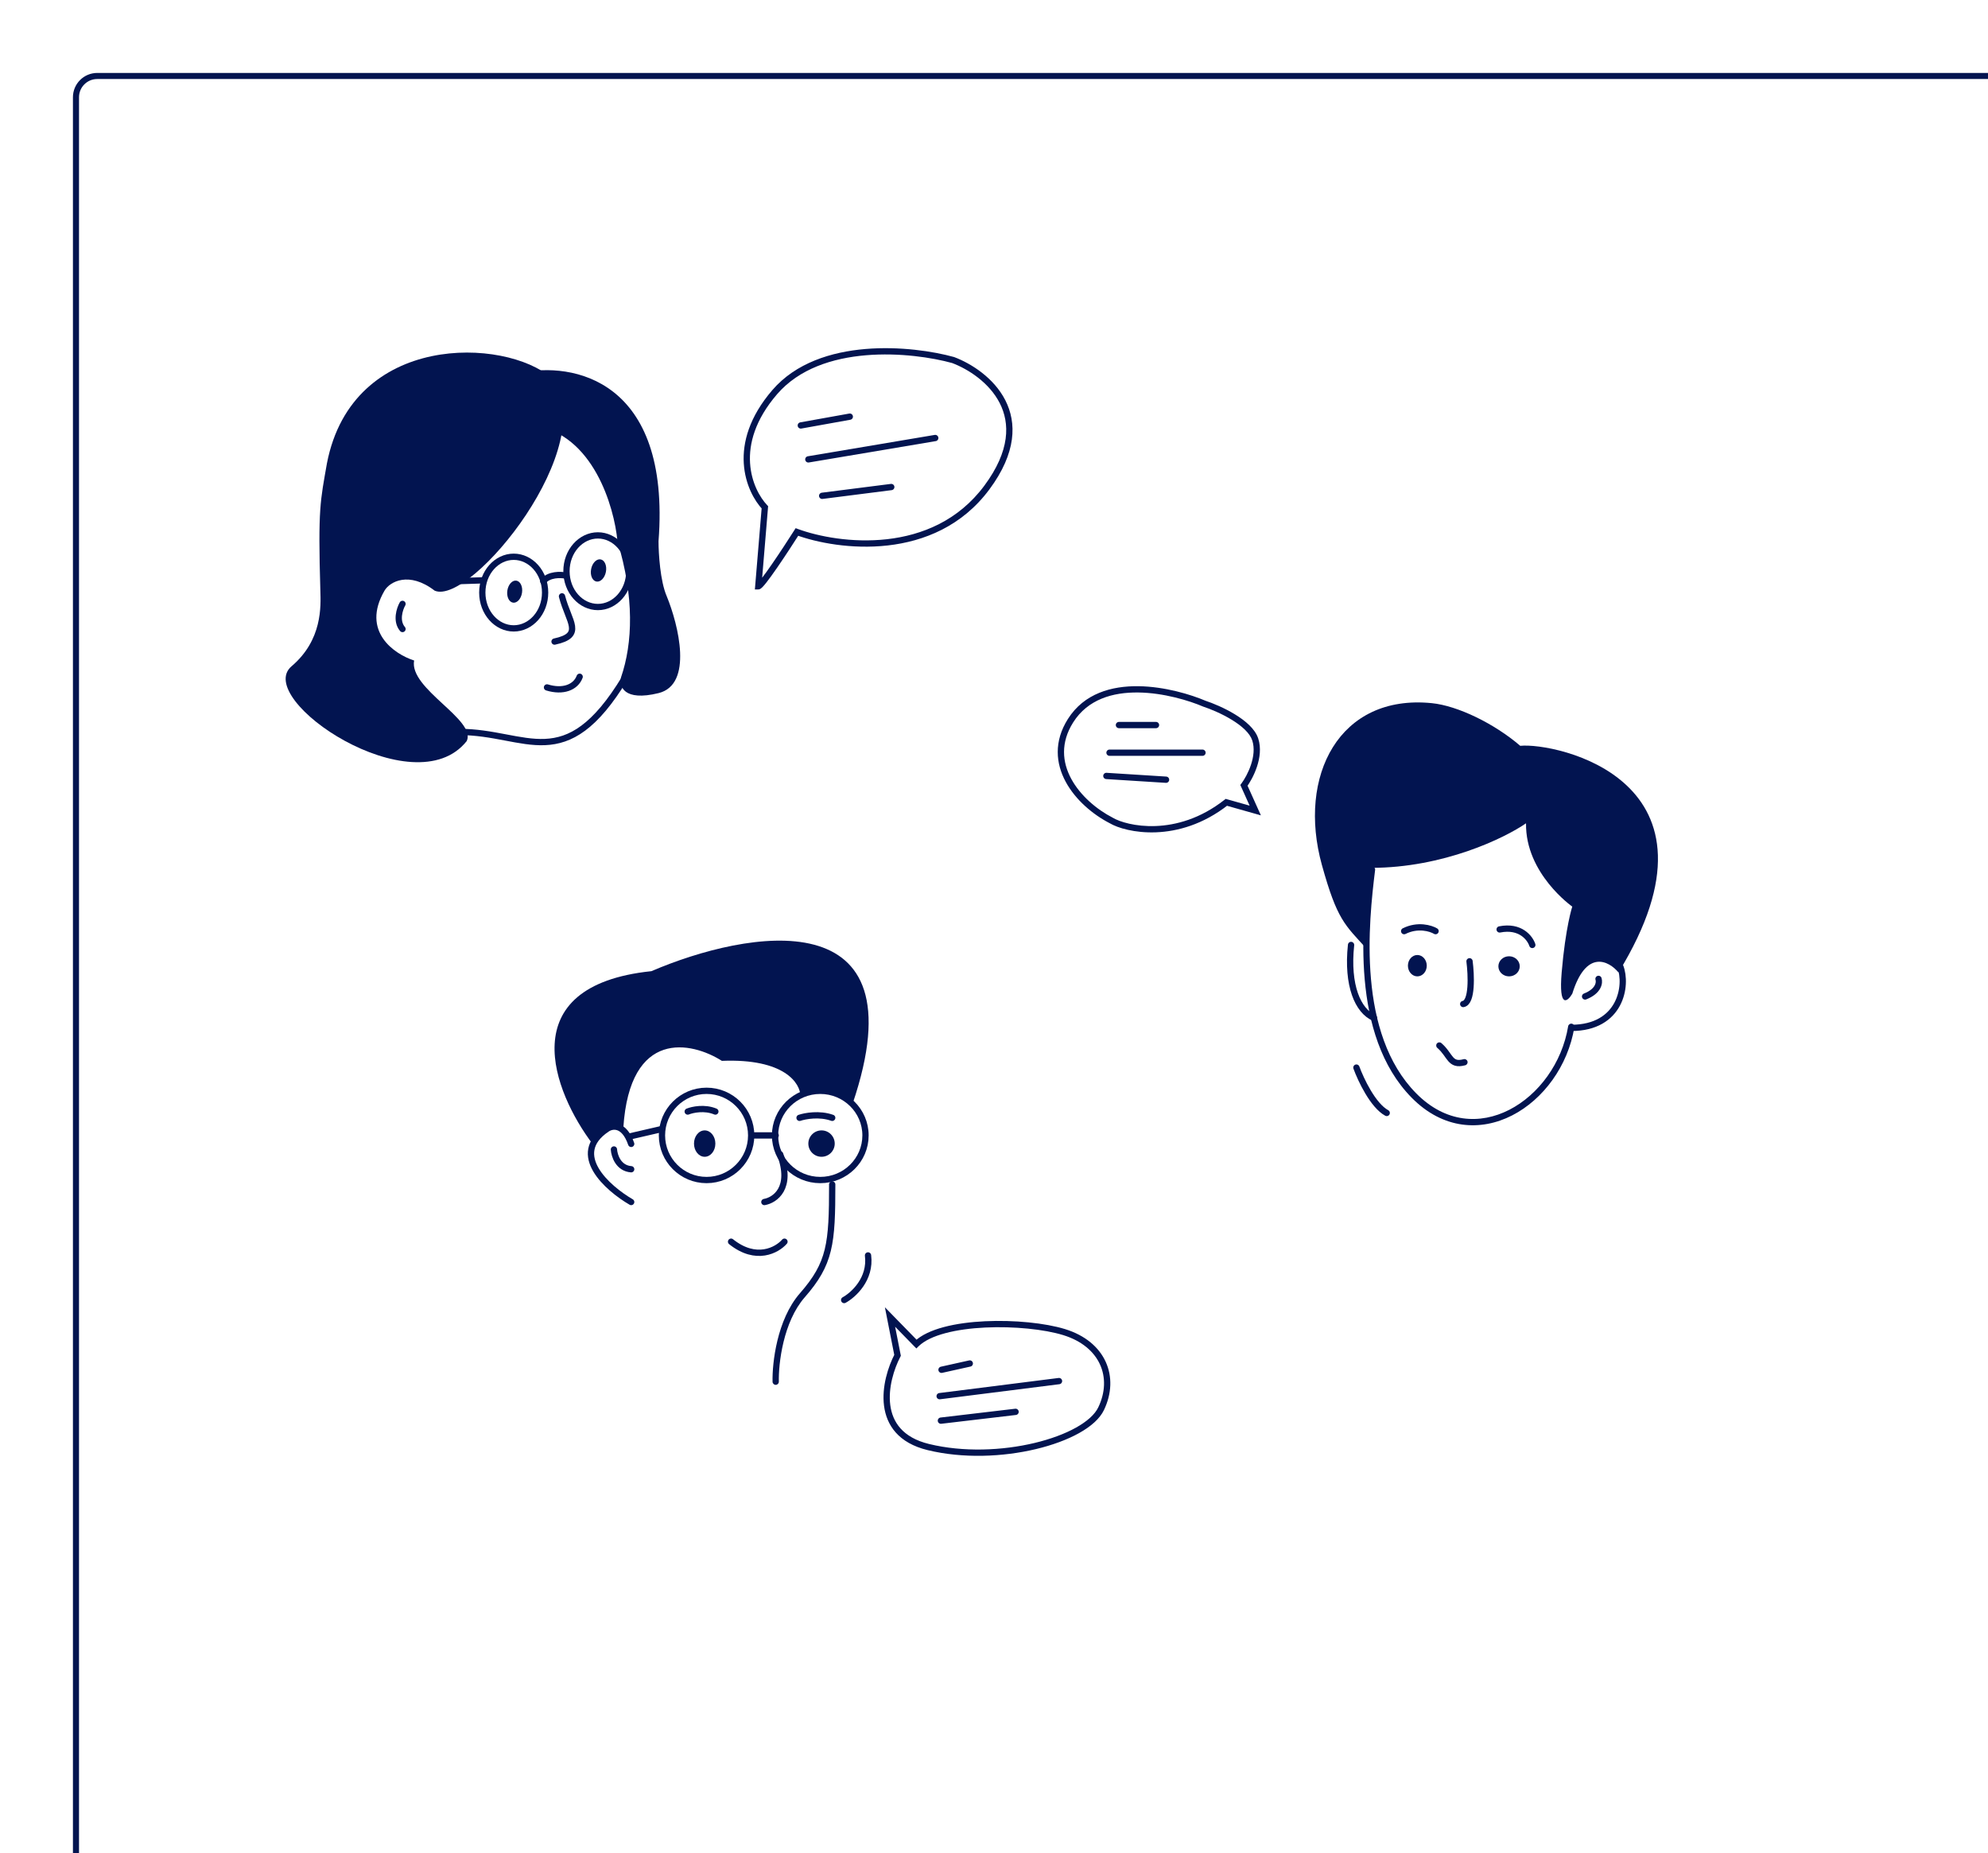 <svg width="515" height="480" viewBox="0 0 515 480" fill="none" xmlns="http://www.w3.org/2000/svg">
<g filter="url(#filter0_dd_1285_20008)">
<rect width="503" height="468" rx="6.298" fill="white"/>
<rect x="0.787" y="0.787" width="501.425" height="466.425" rx="5.511" stroke="#021450" stroke-width="1.575"/>
</g>
<path d="M342.442 224.047C346.382 238.257 348.352 239.516 354.084 245.812C354.084 239.59 355.148 229.147 355.148 224.798C373.914 224.798 389.751 217.105 395.324 213.258C395.124 226.304 407.302 234.833 407.302 234.833C407.302 234.833 405.555 240.102 404.557 251.893C403.758 261.326 406.054 259.503 407.302 257.412C410.895 245.772 416.785 248.883 419.28 251.893C449.902 201.923 402.81 192.268 393.827 193.188C387.039 187.368 377.573 182.806 370.919 182.137C346.92 179.725 336.053 201.007 342.442 224.047Z" fill="#021450"/>
<path d="M406.238 265.833C406.312 265.389 406.73 265.089 407.174 265.162C407.617 265.236 407.917 265.655 407.844 266.098L406.238 265.833ZM354.614 225.14C354.669 224.694 355.076 224.378 355.522 224.433C355.968 224.488 356.285 224.894 356.229 225.34L354.614 225.14ZM407.844 266.098C406.182 276.15 399.776 284.808 391.722 288.924C383.617 293.066 373.856 292.588 365.733 284.371L366.89 283.227C374.479 290.903 383.461 291.318 390.982 287.475C398.554 283.605 404.656 275.399 406.238 265.833L407.844 266.098ZM365.733 284.371C357.683 276.229 354.51 264.76 353.534 253.722C352.558 242.673 353.774 231.932 354.614 225.14L356.229 225.34C355.391 232.124 354.196 242.716 355.155 253.579C356.116 264.454 359.227 275.476 366.89 283.227L365.733 284.371Z" fill="#021450"/>
<path d="M419.721 250.303C421.68 255.263 419.842 266.252 407.042 266.252" stroke="#021450" stroke-width="1.627" stroke-linecap="round"/>
<path d="M414.102 253.558C414.419 254.498 414.165 256.726 410.622 258.114" stroke="#021450" stroke-width="1.627" stroke-linecap="round"/>
<path d="M355.939 263.649C351.795 261.873 348.873 255.298 349.998 244.77" stroke="#021450" stroke-width="1.627" stroke-linecap="round"/>
<path d="M379.162 274.362C379.596 274.244 380.043 274.5 380.16 274.934C380.278 275.368 380.022 275.815 379.588 275.932L379.162 274.362ZM372.334 271.426C371.993 271.132 371.955 270.618 372.249 270.278C372.543 269.938 373.056 269.9 373.397 270.193L372.334 271.426ZM379.588 275.932C378.547 276.215 377.68 276.261 376.923 276.044C376.155 275.824 375.609 275.362 375.159 274.845C374.74 274.364 374.32 273.724 373.917 273.177C373.489 272.597 372.998 271.999 372.334 271.426L373.397 270.193C374.189 270.877 374.761 271.58 375.226 272.211C375.717 272.876 376.022 273.358 376.387 273.777C376.721 274.161 377.016 274.377 377.372 274.48C377.741 274.586 378.284 274.6 379.162 274.362L379.588 275.932Z" fill="#021450"/>
<ellipse rx="2.441" ry="2.767" transform="matrix(-1 0 0 1 367.169 250.141)" fill="#021450"/>
<ellipse rx="2.767" ry="2.604" transform="matrix(-1 0 0 1 390.93 250.304)" fill="#021450"/>
<path d="M396.951 244.769C396.37 242.982 393.865 239.675 388.488 240.748" stroke="#021450" stroke-width="1.627" stroke-linecap="round"/>
<path d="M371.889 241.189C370.656 240.452 367.302 239.421 363.751 241.189" stroke="#021450" stroke-width="1.627" stroke-linecap="round"/>
<path d="M380.687 249.001C381.141 252.526 381.451 259.674 379.049 260.068" stroke="#021450" stroke-width="1.627" stroke-linecap="round"/>
<path d="M325.18 209.942L324.959 210.725L326.638 211.2L325.922 209.608L325.18 209.942ZM322.251 203.432L321.598 202.947L321.312 203.33L321.509 203.766L322.251 203.432ZM311.998 182.276L311.678 183.024L311.711 183.038L311.744 183.049L311.998 182.276ZM277.333 186.67L278.021 187.105L277.333 186.67ZM287.911 212.546L288.327 211.847L288.305 211.834L288.283 211.822L287.911 212.546ZM317.694 207.827L317.915 207.044L317.517 206.931L317.191 207.187L317.694 207.827ZM325.922 209.608L322.993 203.099L321.509 203.766L324.438 210.276L325.922 209.608ZM322.904 203.918C323.737 202.798 324.87 200.858 325.615 198.615C326.357 196.381 326.745 193.747 325.954 191.302L324.406 191.803C325.047 193.784 324.758 196.032 324.07 198.102C323.385 200.164 322.338 201.951 321.598 202.947L322.904 203.918ZM325.954 191.302C325.541 190.023 324.677 188.858 323.618 187.827C322.554 186.792 321.253 185.852 319.899 185.027C317.194 183.378 314.197 182.142 312.252 181.502L311.744 183.049C313.596 183.657 316.474 184.846 319.052 186.417C320.341 187.202 321.534 188.07 322.483 188.994C323.436 189.922 324.104 190.868 324.406 191.803L325.954 191.302ZM312.317 181.527C308.563 179.926 301.785 177.834 294.902 177.746C288.02 177.659 280.851 179.583 276.645 186.235L278.021 187.105C281.795 181.135 288.27 179.29 294.881 179.374C301.49 179.458 308.054 181.478 311.678 183.024L312.317 181.527ZM276.645 186.235C272.968 192.05 273.5 197.738 276.068 202.497C278.612 207.212 283.147 211.018 287.54 213.27L288.283 211.822C284.105 209.68 279.851 206.081 277.5 201.724C275.172 197.409 274.7 192.356 278.021 187.105L276.645 186.235ZM287.496 213.246C289.527 214.453 293.945 215.803 299.452 215.593C304.99 215.382 311.669 213.595 318.197 208.466L317.191 207.187C310.959 212.083 304.619 213.768 299.391 213.967C294.133 214.167 290.039 212.864 288.327 211.847L287.496 213.246ZM317.472 208.61L324.959 210.725L325.401 209.159L317.915 207.044L317.472 208.61Z" fill="#021450"/>
<path d="M289.865 187.809H299.467" stroke="#021450" stroke-width="1.627" stroke-linecap="round"/>
<path d="M287.424 194.97H311.51" stroke="#021450" stroke-width="1.627" stroke-linecap="round"/>
<path d="M286.609 200.991L302.07 201.967" stroke="#021450" stroke-width="1.627" stroke-linecap="round"/>
<path d="M351.383 276.535C352.515 279.645 355.671 286.349 359.234 288.286" stroke="#021450" stroke-width="1.627" stroke-linecap="round"/>
<path d="M200.135 357.922C200.145 358.372 200.518 358.727 200.968 358.716C201.417 358.706 201.772 358.333 201.762 357.884L200.135 357.922ZM207.848 335.515L208.46 336.051L207.848 335.515ZM216.402 306.801C216.402 306.351 216.038 305.987 215.589 305.987C215.139 305.987 214.775 306.351 214.775 306.801H216.402ZM201.762 357.884C201.707 355.6 201.978 351.729 202.976 347.619C203.975 343.502 205.686 339.223 208.46 336.051L207.235 334.98C204.22 338.427 202.425 342.989 201.394 347.235C200.362 351.488 200.077 355.502 200.135 357.922L201.762 357.884ZM208.46 336.051C212.135 331.85 214.151 328.41 215.222 324.028C216.28 319.698 216.402 314.487 216.402 306.801H214.775C214.775 314.527 214.644 319.536 213.641 323.642C212.651 327.696 210.797 330.907 207.235 334.98L208.46 336.051Z" fill="#021450"/>
<path d="M198.012 311.358C200.734 310.888 205.363 307.757 202.096 298.989" stroke="#021450" stroke-width="1.627" stroke-linecap="round"/>
<path d="M163.51 311.357C157.345 307.78 147.45 298.992 157.191 292.457C158.527 291.495 161.661 290.919 163.51 296.301" stroke="#021450" stroke-width="1.627" stroke-linecap="round"/>
<path d="M159.041 297.743C159.143 299.344 160.181 302.612 163.51 302.868" stroke="#021450" stroke-width="1.627" stroke-linecap="round"/>
<path d="M178.157 287.922C179.381 287.431 182.527 286.743 185.318 287.922" stroke="#021450" stroke-width="1.627" stroke-linecap="round"/>
<path d="M207.126 289.55C208.573 289.059 212.29 288.371 215.589 289.55" stroke="#021450" stroke-width="1.627" stroke-linecap="round"/>
<path d="M168.746 251.562C132.299 255.357 143.436 283.025 153.56 296.385C155.628 291.804 159.699 291.641 161.476 292.132C163.156 266.35 179.193 269.829 187.002 274.791C203.286 274.137 207.357 280.626 207.357 283.952C214.416 279.493 220.394 284.728 220.878 285.873C238.972 232.478 193.518 240.928 168.746 251.562Z" fill="#021450"/>
<circle cx="183.04" cy="294.106" r="11.555" stroke="#021450" stroke-width="1.627"/>
<ellipse cx="182.551" cy="296.222" rx="2.767" ry="3.418" fill="#021450"/>
<path d="M224.214 294.106C224.214 300.478 218.978 305.661 212.497 305.661C206.015 305.661 200.779 300.478 200.779 294.106C200.779 287.735 206.015 282.552 212.497 282.552C218.978 282.552 224.214 287.735 224.214 294.106Z" stroke="#021450" stroke-width="1.627"/>
<circle cx="212.822" cy="296.222" r="3.418" fill="#021450"/>
<path d="M200.941 294.92C201.391 294.92 201.755 294.556 201.755 294.106C201.755 293.657 201.391 293.293 200.941 293.293V294.92ZM194.757 293.293C194.307 293.293 193.943 293.657 193.943 294.106C193.943 294.556 194.307 294.92 194.757 294.92V293.293ZM200.941 293.293H194.757V294.92H200.941V293.293Z" fill="#021450"/>
<path d="M171.505 293.272C171.943 293.171 172.216 292.734 172.115 292.296C172.014 291.858 171.577 291.585 171.139 291.686L171.505 293.272ZM162.676 293.639C162.238 293.74 161.965 294.177 162.066 294.615C162.168 295.053 162.604 295.326 163.042 295.225L162.676 293.639ZM171.139 291.686L162.676 293.639L163.042 295.225L171.505 293.272L171.139 291.686Z" fill="#021450"/>
<path d="M203.22 321.634C201.321 323.804 195.896 326.842 189.386 321.634" stroke="#021450" stroke-width="1.627" stroke-linecap="round"/>
<path d="M218.681 336.746C221.068 335.444 225.646 331.31 224.865 325.191" stroke="#021450" stroke-width="1.627" stroke-linecap="round"/>
<path d="M230.562 341.14L231.144 340.572L229.237 338.619L229.763 341.297L230.562 341.14ZM232.515 351.068L233.236 351.444L233.368 351.191L233.313 350.911L232.515 351.068ZM240.489 374.828L240.682 374.038L240.489 374.828ZM275.642 345.046L275.404 345.824L275.642 345.046ZM237.397 348.138L236.815 348.707L237.385 349.29L237.967 348.719L237.397 348.138ZM229.763 341.297L231.716 351.225L233.313 350.911L231.36 340.983L229.763 341.297ZM231.793 350.692C230.068 354.002 228.378 359.236 229.014 364.155C229.335 366.632 230.25 369.05 232.067 371.083C233.885 373.116 236.556 374.709 240.297 375.619L240.682 374.038C237.197 373.19 234.838 371.741 233.28 369.998C231.722 368.255 230.915 366.163 230.628 363.946C230.05 359.478 231.598 354.589 233.236 351.444L231.793 350.692ZM240.297 375.619C249.476 377.852 259.821 377.394 268.365 375.356C272.64 374.336 276.492 372.914 279.54 371.214C282.568 369.525 284.895 367.509 285.978 365.253L284.511 364.549C283.641 366.362 281.655 368.17 278.748 369.792C275.86 371.403 272.155 372.778 267.988 373.773C259.647 375.762 249.567 376.199 240.682 374.038L240.297 375.619ZM285.978 365.253C288.022 360.996 288.173 356.551 286.432 352.743C284.691 348.935 281.107 345.87 275.881 344.268L275.404 345.824C280.268 347.315 283.438 350.108 284.952 353.42C286.466 356.733 286.373 360.669 284.511 364.549L285.978 365.253ZM275.881 344.268C270.776 342.704 262.743 341.879 255.18 342.24C251.391 342.421 247.689 342.9 244.507 343.747C241.342 344.589 238.602 345.818 236.828 347.557L237.967 348.719C239.447 347.269 241.868 346.134 244.925 345.32C247.964 344.511 251.545 344.043 255.257 343.866C262.694 343.511 270.529 344.33 275.404 345.824L275.881 344.268ZM237.979 347.57L231.144 340.572L229.98 341.709L236.815 348.707L237.979 347.57Z" fill="#021450"/>
<path d="M243.906 354.811L251.23 353.183" stroke="#021450" stroke-width="1.627" stroke-linecap="round"/>
<path d="M243.418 361.646L274.34 357.74" stroke="#021450" stroke-width="1.627" stroke-linecap="round"/>
<path d="M243.744 367.989L263.088 365.709" stroke="#021450" stroke-width="1.627" stroke-linecap="round"/>
<path d="M196.439 151.867L195.628 151.799L195.554 152.681H196.439V151.867ZM206.449 137.801L206.729 137.037L206.114 136.812L205.762 137.365L206.449 137.801ZM246.913 93.261L247.201 92.499L247.166 92.486L247.131 92.477L246.913 93.261ZM198.143 131.408L198.954 131.476L198.984 131.112L198.733 130.848L198.143 131.408ZM196.439 152.681C196.639 152.681 196.799 152.616 196.89 152.572C196.99 152.523 197.077 152.464 197.148 152.411C197.29 152.304 197.436 152.166 197.577 152.02C197.862 151.724 198.205 151.313 198.584 150.83C199.344 149.858 200.3 148.524 201.315 147.055C203.346 144.113 205.641 140.587 207.135 138.238L205.762 137.365C204.274 139.704 201.991 143.211 199.975 146.13C198.966 147.591 198.032 148.894 197.302 149.827C196.935 150.296 196.633 150.654 196.406 150.89C196.29 151.009 196.213 151.078 196.169 151.11C196.148 151.127 196.152 151.121 196.178 151.108C196.195 151.1 196.291 151.053 196.439 151.053V152.681ZM206.168 138.565C211.592 140.556 220.569 142.349 229.956 141.29C239.36 140.229 249.23 136.297 256.299 126.778L254.992 125.808C248.26 134.873 238.856 138.648 229.774 139.673C220.675 140.699 211.953 138.954 206.729 137.037L206.168 138.565ZM256.299 126.778C263.342 117.294 263.422 109.522 260.427 103.663C257.477 97.893 251.642 94.175 247.201 92.499L246.626 94.022C250.846 95.614 256.277 99.12 258.978 104.404C261.633 109.599 261.749 116.709 254.992 125.808L256.299 126.778ZM247.131 92.477C241.801 90.999 233.088 89.652 224.206 90.399C215.335 91.144 206.158 93.991 200.082 101.041L201.315 102.103C206.994 95.514 215.672 92.749 224.343 92.02C233.002 91.293 241.519 92.61 246.696 94.045L247.131 92.477ZM200.082 101.041C194.079 108.005 192.343 114.603 192.682 120.057C193.02 125.482 195.407 129.709 197.552 131.968L198.733 130.848C196.831 128.845 194.619 124.973 194.307 119.956C193.996 114.967 195.561 108.778 201.315 102.103L200.082 101.041ZM197.332 131.34L195.628 151.799L197.25 151.934L198.954 131.476L197.332 131.34Z" fill="#021450"/>
<path d="M207.451 110.204L220.145 107.925" stroke="#021450" stroke-width="1.627" stroke-linecap="round"/>
<path d="M209.405 118.992L242.279 113.458" stroke="#021450" stroke-width="1.627" stroke-linecap="round"/>
<path d="M212.985 128.431L230.887 126.153" stroke="#021450" stroke-width="1.627" stroke-linecap="round"/>
<path d="M138.269 110.222C153.581 112.433 159.11 131.13 159.961 140.202C164.333 154.597 163.946 166.55 160.864 175.498C160.35 177.766 161.577 181.749 170.594 179.538C179.611 177.327 175.769 161.89 172.721 154.448C171.019 150.536 170.594 143.32 170.594 140.202C173.827 98.187 148.123 93.637 134.867 96.613C138.95 99.335 138.836 106.819 138.269 110.222Z" fill="#021450"/>
<path d="M84.695 120.015C91.3 85.966 130.928 87.455 142.858 97.883C156.281 114.907 121.979 157.044 112.605 153C105.958 147.893 100.97 150.66 99.609 153C93.473 163.556 102.166 169.458 107.279 171.089C105.915 178.41 123.471 186.411 120.914 191.945C107.279 209.182 65.521 181.091 75.534 172.579C83.545 165.769 83.112 157.044 82.991 153C82.352 131.507 82.991 129.805 84.695 120.015Z" fill="#021450"/>
<path d="M143.655 166.188C151.393 164.514 147.309 161.166 145.59 154.47" stroke="#021450" stroke-width="1.627" stroke-linecap="round"/>
<ellipse cx="155.049" cy="147.768" rx="1.947" ry="2.92" transform="rotate(11.011 155.049 147.768)" fill="#021450"/>
<ellipse cx="133.331" cy="153.254" rx="1.921" ry="2.882" transform="rotate(8.554 133.331 153.254)" fill="#021450"/>
<path d="M104.27 156.424C103.534 157.726 102.502 160.851 104.27 162.934" stroke="#021450" stroke-width="1.627" stroke-linecap="round"/>
<path d="M118.917 189.59C136.571 189.59 146.355 201.225 161.882 175.628" stroke="#021450" stroke-width="1.627" stroke-linecap="round"/>
<path d="M141.702 178.062C145.83 179.335 149.132 178.062 150.164 175.302" stroke="#021450" stroke-width="1.627" stroke-linecap="round"/>
<path d="M141.214 153.494C141.214 158.712 137.482 162.771 133.077 162.771C128.672 162.771 124.94 158.712 124.94 153.494C124.94 148.276 128.672 144.218 133.077 144.218C137.482 144.218 141.214 148.276 141.214 153.494Z" stroke="#021450" stroke-width="1.627"/>
<path d="M163.022 147.961C163.022 153.178 159.29 157.237 154.885 157.237C150.479 157.237 146.747 153.178 146.747 147.961C146.747 142.743 150.479 138.684 154.885 138.684C159.29 138.684 163.022 142.743 163.022 147.961Z" stroke="#021450" stroke-width="1.627"/>
<path d="M146.584 149.093C145.259 148.813 142.232 148.715 140.726 150.565" stroke="#021450" stroke-width="1.627" stroke-linecap="round"/>
<path d="M125.239 150.318L118.648 150.53" stroke="#021450" stroke-width="1.627" stroke-linecap="round"/>
<defs>
<filter id="filter0_dd_1285_20008" x="0" y="0" width="514.022" height="479.022" filterUnits="userSpaceOnUse" color-interpolation-filters="sRGB">
<feFlood flood-opacity="0" result="BackgroundImageFix"/>
<feColorMatrix in="SourceAlpha" type="matrix" values="0 0 0 0 0 0 0 0 0 0 0 0 0 0 0 0 0 0 127 0" result="hardAlpha"/>
<feMorphology radius="1.575" operator="dilate" in="SourceAlpha" result="effect1_dropShadow_1285_20008"/>
<feOffset dx="9.447" dy="9.447"/>
<feComposite in2="hardAlpha" operator="out"/>
<feColorMatrix type="matrix" values="0 0 0 0 0.007 0 0 0 0 0.078 0 0 0 0 0.312 0 0 0 1 0"/>
<feBlend mode="normal" in2="BackgroundImageFix" result="effect1_dropShadow_1285_20008"/>
<feColorMatrix in="SourceAlpha" type="matrix" values="0 0 0 0 0 0 0 0 0 0 0 0 0 0 0 0 0 0 127 0" result="hardAlpha"/>
<feOffset dx="9.447" dy="9.447"/>
<feComposite in2="hardAlpha" operator="out"/>
<feColorMatrix type="matrix" values="0 0 0 0 0.8 0 0 0 0 0.867 0 0 0 0 1 0 0 0 1 0"/>
<feBlend mode="normal" in2="effect1_dropShadow_1285_20008" result="effect2_dropShadow_1285_20008"/>
<feBlend mode="normal" in="SourceGraphic" in2="effect2_dropShadow_1285_20008" result="shape"/>
</filter>
</defs>
</svg>
